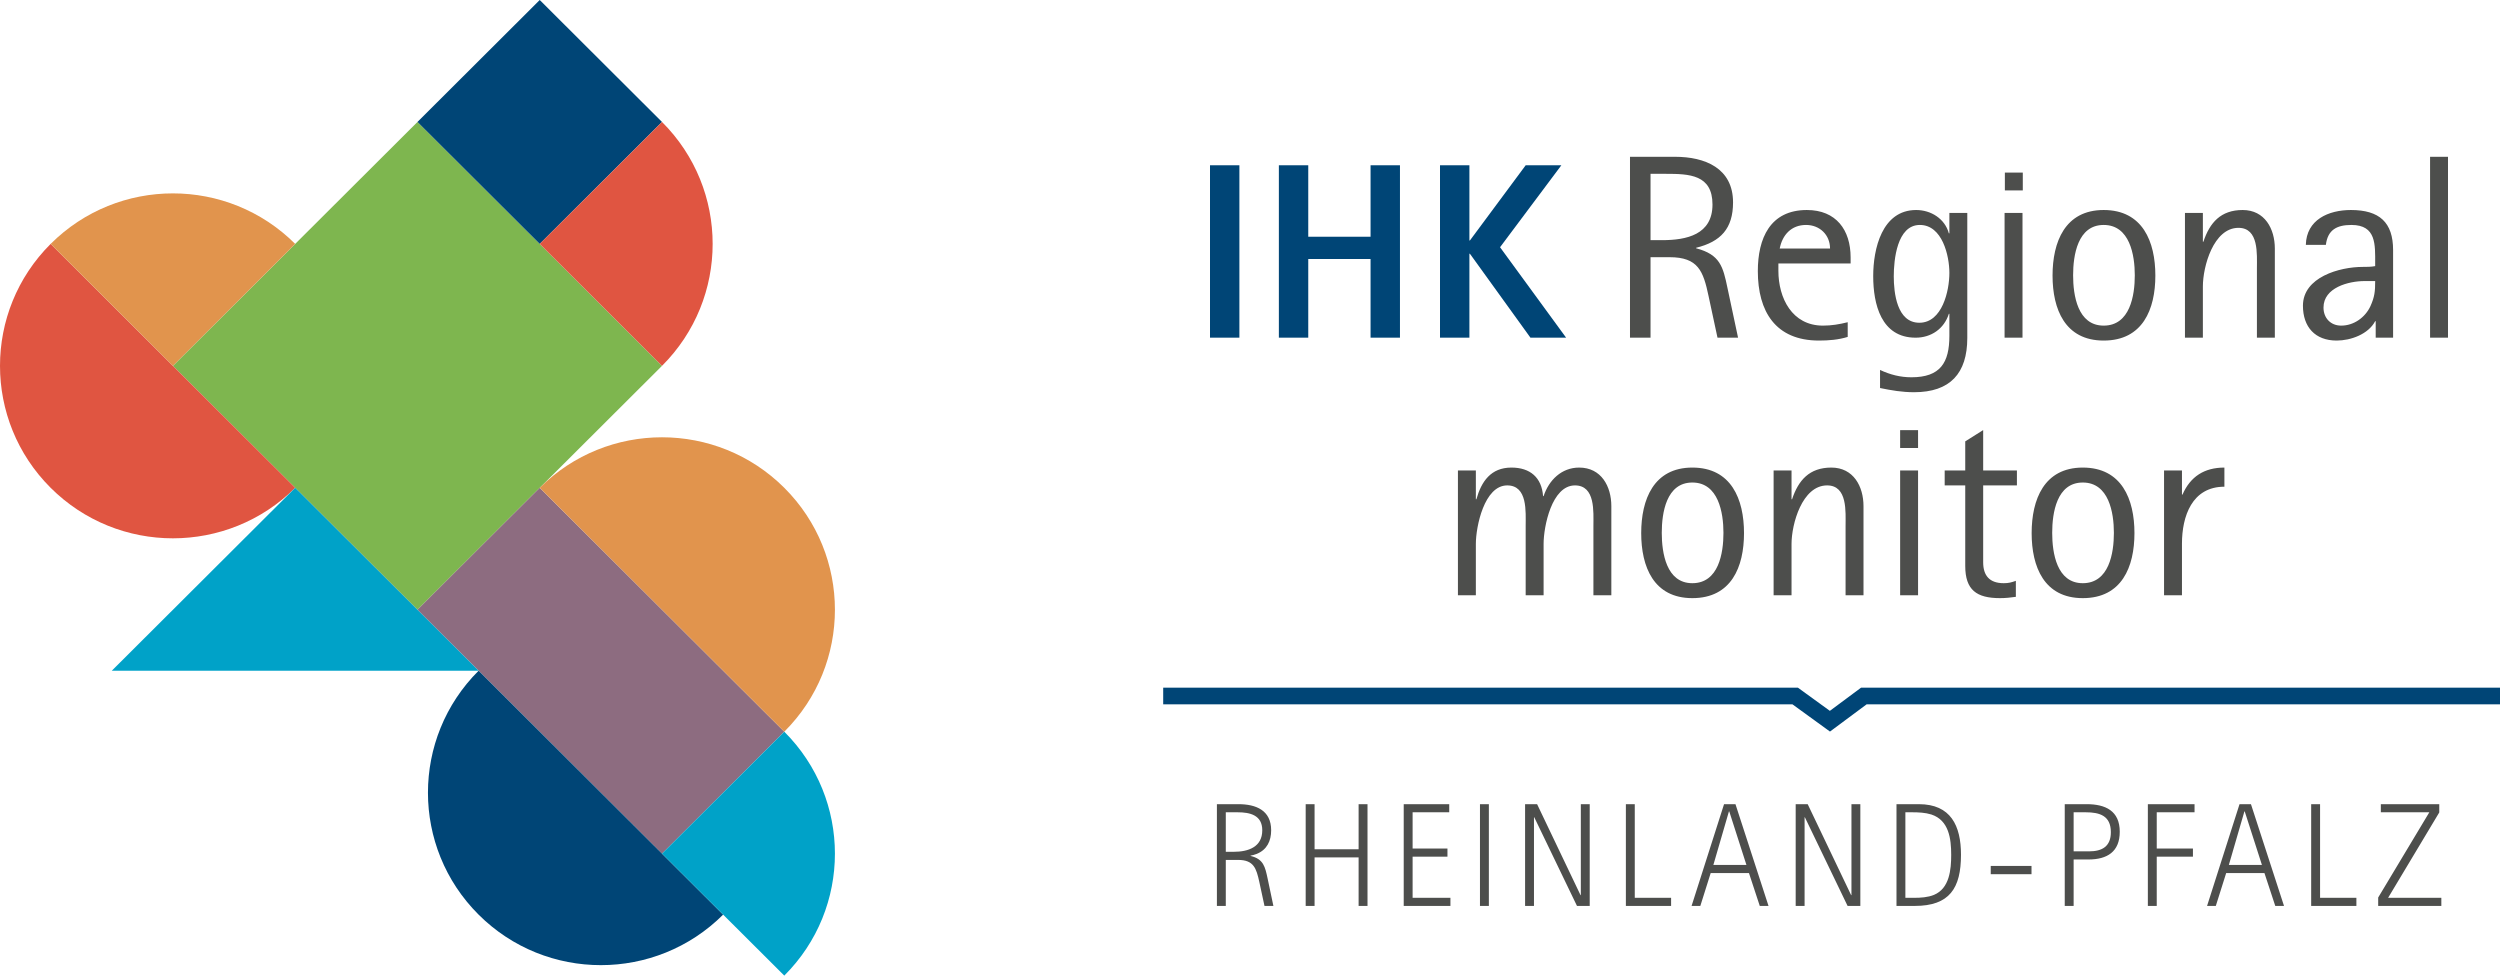 <?xml version="1.0" encoding="UTF-8"?>
<svg width="205px" height="80px" viewBox="0 0 205 80" version="1.1" xmlns="http://www.w3.org/2000/svg" xmlns:xlink="http://www.w3.org/1999/xlink">
    <title>logo_navbar</title>
    <g id="Page-1" stroke="none" stroke-width="1" fill="none" fill-rule="evenodd">
        <g id="Home" transform="translate(-186, -471)">
            <g id="Group-16" transform="translate(146, 444)">
                <g id="logo_navbar" transform="translate(40, 27)">
                    <g id="Group-16" transform="translate(95.382, 12.857)">
                        <path d="M36.748,35.954 L36.748,28.644 C36.748,27.032 35.927,25.484 34.11,25.484 C32.663,25.484 31.625,26.516 31.193,27.828 L31.15,27.828 C31.041,26.301 30.09,25.484 28.556,25.484 C26.87,25.484 26.091,26.624 25.681,28.085 L25.638,28.085 L25.638,25.721 L24.168,25.721 L24.168,35.954 L25.638,35.954 L25.638,31.74 C25.638,30.321 26.33,26.946 28.21,26.946 C29.896,26.946 29.723,29.117 29.723,30.278 L29.723,35.954 L31.193,35.954 L31.193,31.74 C31.193,30.321 31.862,26.946 33.765,26.946 C35.451,26.946 35.278,29.117 35.278,30.278 L35.278,35.954 L36.748,35.954 Z M47.627,30.859 C47.627,28.085 46.589,25.484 43.39,25.484 C40.213,25.484 39.197,28.107 39.197,30.859 C39.197,33.611 40.213,36.19 43.39,36.19 C46.589,36.19 47.627,33.632 47.627,30.859 L47.627,30.859 Z M45.941,30.837 C45.941,32.493 45.552,34.965 43.39,34.965 C41.251,34.965 40.883,32.471 40.883,30.837 C40.883,29.203 41.251,26.71 43.39,26.71 C45.53,26.71 45.941,29.182 45.941,30.837 L45.941,30.837 Z M57.425,35.954 L57.425,28.644 C57.425,27.032 56.604,25.484 54.788,25.484 C52.993,25.484 52.086,26.516 51.567,28.085 L51.524,28.085 L51.524,25.721 L50.054,25.721 L50.054,35.954 L51.524,35.954 L51.524,31.74 C51.524,30.128 52.388,26.946 54.442,26.946 C56.128,26.946 55.955,29.117 55.955,30.278 L55.955,35.954 L57.425,35.954 Z M60.429,35.954 L61.899,35.954 L61.899,25.721 L60.429,25.721 L60.429,35.954 Z M70.005,26.946 L70.005,25.721 L67.238,25.721 L67.238,22.41 L65.768,23.335 L65.768,25.721 L64.082,25.721 L64.082,26.946 L65.768,26.946 L65.768,33.546 C65.768,35.524 66.697,36.19 68.622,36.19 C69.053,36.19 69.486,36.147 69.918,36.083 L69.918,34.772 C69.55,34.9 69.334,34.965 68.924,34.965 C67.757,34.965 67.238,34.341 67.238,33.245 L67.238,26.946 L70.005,26.946 Z M79.643,30.859 C79.643,28.085 78.605,25.484 75.406,25.484 C72.229,25.484 71.213,28.107 71.213,30.859 C71.213,33.611 72.229,36.19 75.406,36.19 C78.605,36.19 79.643,33.632 79.643,30.859 L79.643,30.859 Z M77.957,30.837 C77.957,32.493 77.567,34.965 75.406,34.965 C73.266,34.965 72.898,32.471 72.898,30.837 C72.898,29.203 73.266,26.71 75.406,26.71 C77.546,26.71 77.957,29.182 77.957,30.837 L77.957,30.837 Z M87.019,27.053 L87.019,25.484 C85.377,25.484 84.231,26.215 83.583,27.698 L83.539,27.698 L83.539,25.721 L82.07,25.721 L82.07,35.954 L83.539,35.954 L83.539,31.719 C83.539,29.483 84.361,27.053 87.019,27.053 L87.019,27.053 Z" id="Fill-1" fill="#4D4E4C"></path>
                        <path d="M47.139,14.833 L46.274,10.77 C45.907,9.008 45.669,8.018 43.702,7.503 L43.702,7.46 C45.712,6.965 46.728,5.89 46.728,3.74 C46.728,0.924 44.415,0 41.973,0 L38.277,0 L38.277,14.833 L39.962,14.833 L39.962,8.233 L41.519,8.233 C43.875,8.233 44.286,9.373 44.719,11.415 L45.453,14.833 L47.139,14.833 Z M45.042,3.912 C45.042,6.385 42.924,6.836 40.892,6.836 L39.962,6.836 L39.962,1.397 L41.217,1.397 C43.14,1.397 45.042,1.461 45.042,3.912 L45.042,3.912 Z M56.369,8.749 L56.369,8.255 C56.369,5.997 55.179,4.364 52.78,4.364 C49.754,4.364 48.76,6.707 48.76,9.373 C48.76,12.683 50.208,15.069 53.775,15.069 C54.575,15.069 55.374,15.005 56.13,14.769 L56.13,13.565 C55.439,13.737 54.812,13.844 54.099,13.844 C51.569,13.844 50.446,11.587 50.446,9.351 L50.446,8.749 L56.369,8.749 Z M54.682,7.524 L50.554,7.524 C50.77,6.406 51.505,5.589 52.715,5.589 C53.839,5.589 54.682,6.406 54.682,7.524 L54.682,7.524 Z M65.936,14.855 L65.936,4.601 L64.467,4.601 L64.467,6.277 L64.424,6.277 C64.099,5.074 62.954,4.364 61.744,4.364 C58.933,4.364 58.221,7.567 58.221,9.781 C58.221,12.081 58.869,14.833 61.7,14.833 C62.976,14.833 64.035,14.103 64.424,12.877 L64.467,12.877 L64.467,14.683 C64.467,16.876 63.732,18.08 61.354,18.08 C60.447,18.08 59.603,17.865 58.782,17.478 L58.782,18.961 C59.734,19.155 60.577,19.305 61.571,19.305 C64.532,19.305 65.936,17.757 65.936,14.855 L65.936,14.855 Z M64.467,9.524 C64.467,10.985 63.883,13.608 62.004,13.608 C60.165,13.608 59.907,11.158 59.907,9.803 C59.907,8.47 60.165,5.589 62.046,5.589 C63.883,5.589 64.467,8.104 64.467,9.524 L64.467,9.524 Z M68.993,14.833 L70.463,14.833 L70.463,4.601 L68.993,4.601 L68.993,14.833 Z M81.357,9.739 C81.357,6.965 80.319,4.364 77.12,4.364 C73.943,4.364 72.927,6.987 72.927,9.739 C72.927,12.49 73.943,15.069 77.12,15.069 C80.319,15.069 81.357,12.512 81.357,9.739 L81.357,9.739 Z M79.671,9.717 C79.671,11.372 79.282,13.844 77.12,13.844 C74.98,13.844 74.613,11.351 74.613,9.717 C74.613,8.083 74.98,5.589 77.12,5.589 C79.261,5.589 79.671,8.062 79.671,9.717 L79.671,9.717 Z M91.155,14.833 L91.155,7.524 C91.155,5.912 90.334,4.364 88.518,4.364 C86.723,4.364 85.816,5.395 85.297,6.965 L85.254,6.965 L85.254,4.601 L83.784,4.601 L83.784,14.833 L85.254,14.833 L85.254,10.62 C85.254,9.008 86.118,5.826 88.172,5.826 C89.858,5.826 89.685,7.997 89.685,9.158 L89.685,14.833 L91.155,14.833 Z M100.852,14.833 L100.852,7.653 C100.852,5.374 99.728,4.364 97.392,4.364 C95.555,4.364 93.74,5.159 93.697,7.224 L95.339,7.224 C95.49,5.997 96.225,5.589 97.436,5.589 C99.489,5.589 99.382,7.224 99.382,8.749 L99.382,8.965 C99.035,9.029 98.712,9.029 98.366,9.029 C96.464,9.029 93.459,9.867 93.459,12.21 C93.459,13.952 94.453,15.069 96.225,15.069 C97.371,15.069 98.819,14.554 99.382,13.479 L99.425,13.479 L99.425,14.833 L100.852,14.833 Z M99.382,10.19 C99.382,11.05 99.338,11.479 98.992,12.253 C98.56,13.178 97.631,13.844 96.593,13.844 C95.729,13.844 95.145,13.221 95.145,12.362 C95.145,10.727 97.198,10.19 98.517,10.19 L99.382,10.19 Z M103.884,14.833 L105.354,14.833 L105.354,0 L103.884,0 L103.884,14.833 Z" id="Fill-2" fill="#4D4E4C"></path>
                        <path d="M3.838,14.833 L6.248,14.833 L6.248,0.695 L3.838,0.695 L3.838,14.833 Z M19.415,14.833 L19.415,0.695 L17.004,0.695 L17.004,6.556 L11.895,6.556 L11.895,0.695 L9.485,0.695 L9.485,14.833 L11.895,14.833 L11.895,8.379 L17.004,8.379 L17.004,14.833 L19.415,14.833 Z M33.04,14.833 L27.622,7.416 L32.649,0.695 L29.724,0.695 L25.15,6.863 L25.109,6.863 L25.109,0.695 L22.698,0.695 L22.698,14.833 L25.109,14.833 L25.109,7.948 L25.15,7.948 L30.115,14.833 L33.04,14.833 L33.04,14.833 Z" id="Fill-3" fill="#004576"></path>
                        <path d="M9.036,61.429 L8.562,59.18 C8.355,58.225 8.233,57.584 7.164,57.33 L7.164,57.305 C7.334,57.269 7.504,57.232 7.675,57.16 C8.513,56.821 8.853,56.096 8.853,55.225 C8.853,53.581 7.602,53.085 6.167,53.085 L4.404,53.085 L4.404,61.429 L5.133,61.429 L5.133,57.656 L6.142,57.656 C7.431,57.656 7.638,58.357 7.881,59.458 L8.306,61.429 L9.036,61.429 Z M8.124,55.225 C8.124,56.604 6.969,56.99 5.79,56.99 L5.133,56.99 L5.133,53.75 L6.094,53.75 C7.115,53.75 8.124,53.979 8.124,55.225 L8.124,55.225 Z M16.754,61.429 L16.754,53.085 L16.024,53.085 L16.024,56.785 L12.413,56.785 L12.413,53.085 L11.684,53.085 L11.684,61.429 L12.413,61.429 L12.413,57.45 L16.024,57.45 L16.024,61.429 L16.754,61.429 Z M23.553,61.429 L23.553,60.764 L20.452,60.764 L20.452,57.39 L23.309,57.39 L23.309,56.725 L20.452,56.725 L20.452,53.75 L23.455,53.75 L23.455,53.085 L19.723,53.085 L19.723,61.429 L23.553,61.429 Z M25.975,61.429 L26.705,61.429 L26.705,53.085 L25.975,53.085 L25.975,61.429 Z M34.975,61.429 L34.975,53.085 L34.246,53.085 L34.246,60.546 L34.222,60.546 L30.66,53.085 L29.675,53.085 L29.675,61.429 L30.404,61.429 L30.404,54.161 L30.428,54.161 L33.93,61.429 L34.975,61.429 Z M41.648,61.429 L41.648,60.764 L38.669,60.764 L38.669,53.085 L37.94,53.085 L37.94,61.429 L41.648,61.429 Z M49.637,61.429 L46.926,53.085 L45.99,53.085 L43.327,61.429 L44.045,61.429 L44.895,58.732 L48.032,58.732 L48.919,61.429 L49.637,61.429 Z M47.825,58.067 L45.114,58.067 L46.391,53.677 L46.416,53.677 L47.825,58.067 Z M57.166,61.429 L57.166,53.085 L56.437,53.085 L56.437,60.546 L56.412,60.546 L52.849,53.085 L51.864,53.085 L51.864,61.429 L52.594,61.429 L52.594,54.161 L52.618,54.161 L56.12,61.429 L57.166,61.429 Z M65.419,57.232 C65.419,54.85 64.58,53.085 61.966,53.085 L60.13,53.085 L60.13,61.429 L61.626,61.429 C64.482,61.429 65.419,59.978 65.419,57.232 L65.419,57.232 Z M64.616,57.244 C64.616,58.442 64.482,59.99 63.206,60.522 C62.708,60.728 62.112,60.764 61.577,60.764 L60.859,60.764 L60.859,53.75 L61.407,53.75 C61.929,53.75 62.489,53.775 62.987,53.931 C64.434,54.403 64.616,55.927 64.616,57.244 L64.616,57.244 Z M67.859,58.83 L71.202,58.83 L71.202,58.152 L67.859,58.152 L67.859,58.83 Z M78.438,55.346 C78.438,53.629 77.259,53.085 75.727,53.085 L73.927,53.085 L73.927,61.429 L74.656,61.429 L74.656,57.62 L75.873,57.62 C77.405,57.62 78.438,56.99 78.438,55.346 L78.438,55.346 Z M77.708,55.382 C77.708,56.543 77.004,56.954 75.921,56.954 L74.656,56.954 L74.656,53.75 L75.641,53.75 C76.808,53.75 77.708,54.04 77.708,55.382 L77.708,55.382 Z M84.571,53.75 L84.571,53.085 L80.742,53.085 L80.742,61.429 L81.471,61.429 L81.471,57.39 L84.439,57.39 L84.439,56.725 L81.471,56.725 L81.471,53.75 L84.571,53.75 Z M91.907,61.429 L89.196,53.085 L88.259,53.085 L85.597,61.429 L86.314,61.429 L87.165,58.732 L90.302,58.732 L91.19,61.429 L91.907,61.429 Z M90.096,58.067 L87.384,58.067 L88.66,53.677 L88.685,53.677 L90.096,58.067 Z M97.842,61.429 L97.842,60.764 L94.864,60.764 L94.864,53.085 L94.134,53.085 L94.134,61.429 L97.842,61.429 Z M104.808,61.429 L104.808,60.764 L100.443,60.764 L104.638,53.762 L104.638,53.085 L99.847,53.085 L99.847,53.75 L103.823,53.75 L99.629,60.74 L99.629,61.429 L104.808,61.429 L104.808,61.429 Z" id="Fill-4" fill="#4D4E4C"></path>
                        <polyline id="Fill-5" fill="#004576" points="54.676 47.131 51.596 44.896 0 44.896 0 43.53 52.043 43.53 54.667 45.433 57.228 43.53 109.618 43.53 109.618 44.896 57.684 44.896 54.676 47.131"></polyline>
                        <polygon id="Fill-6" fill="#4D4E4C" points="60.429 23.878 61.899 23.878 61.899 22.415 60.429 22.415"></polygon>
                        <polygon id="Fill-7" fill="#4D4E4C" points="69.017 2.757 70.487 2.757 70.487 1.295 69.017 1.295"></polygon>
                    </g>
                    <polygon id="Fill-8" fill="#7EB64F" points="14.179 30 34.232 10 54.284 30 34.232 50"></polygon>
                    <polyline id="Fill-9" fill="#8D6C80" points="54.284 70 34.232 50 44.258 40 64.311 60 54.284 70"></polyline>
                    <polyline id="Fill-10" fill="#004576" points="44.258 20 34.232 10 44.258 0 54.284 10 44.258 20"></polyline>
                    <path d="M24.206,40 L4.153,20 C-1.384,25.523 -1.384,34.477 4.153,40 C9.69,45.523 18.668,45.523 24.206,40" id="Fill-11" fill="#E05541"></path>
                    <path d="M44.258,40 L64.311,60 C69.848,54.477 69.848,45.523 64.311,40 C58.773,34.477 49.796,34.477 44.258,40" id="Fill-12" fill="#E1944D"></path>
                    <path d="M59.298,75 L39.245,55 C33.708,60.523 33.708,69.477 39.245,75 C44.782,80.522 53.76,80.523 59.298,75" id="Fill-13" fill="#004576"></path>
                    <path d="M54.284,10 L44.258,20 L54.284,30 C59.822,24.477 59.822,15.523 54.284,10" id="Fill-14" fill="#E05541"></path>
                    <path d="M24.206,20 C18.668,14.477 9.69,14.477 4.153,20 L14.179,30 L24.206,20" id="Fill-15" fill="#E1944D"></path>
                    <path d="M64.311,80 C69.848,74.477 69.848,65.523 64.311,60 L54.284,70 L64.311,80" id="Fill-16" fill="#00A2C8"></path>
                    <polyline id="Fill-17" fill="#00A2C8" points="39.245 55 24.206 40 9.166 55 39.245 55"></polyline>
                </g>
            </g>
        </g>
    </g>
</svg>